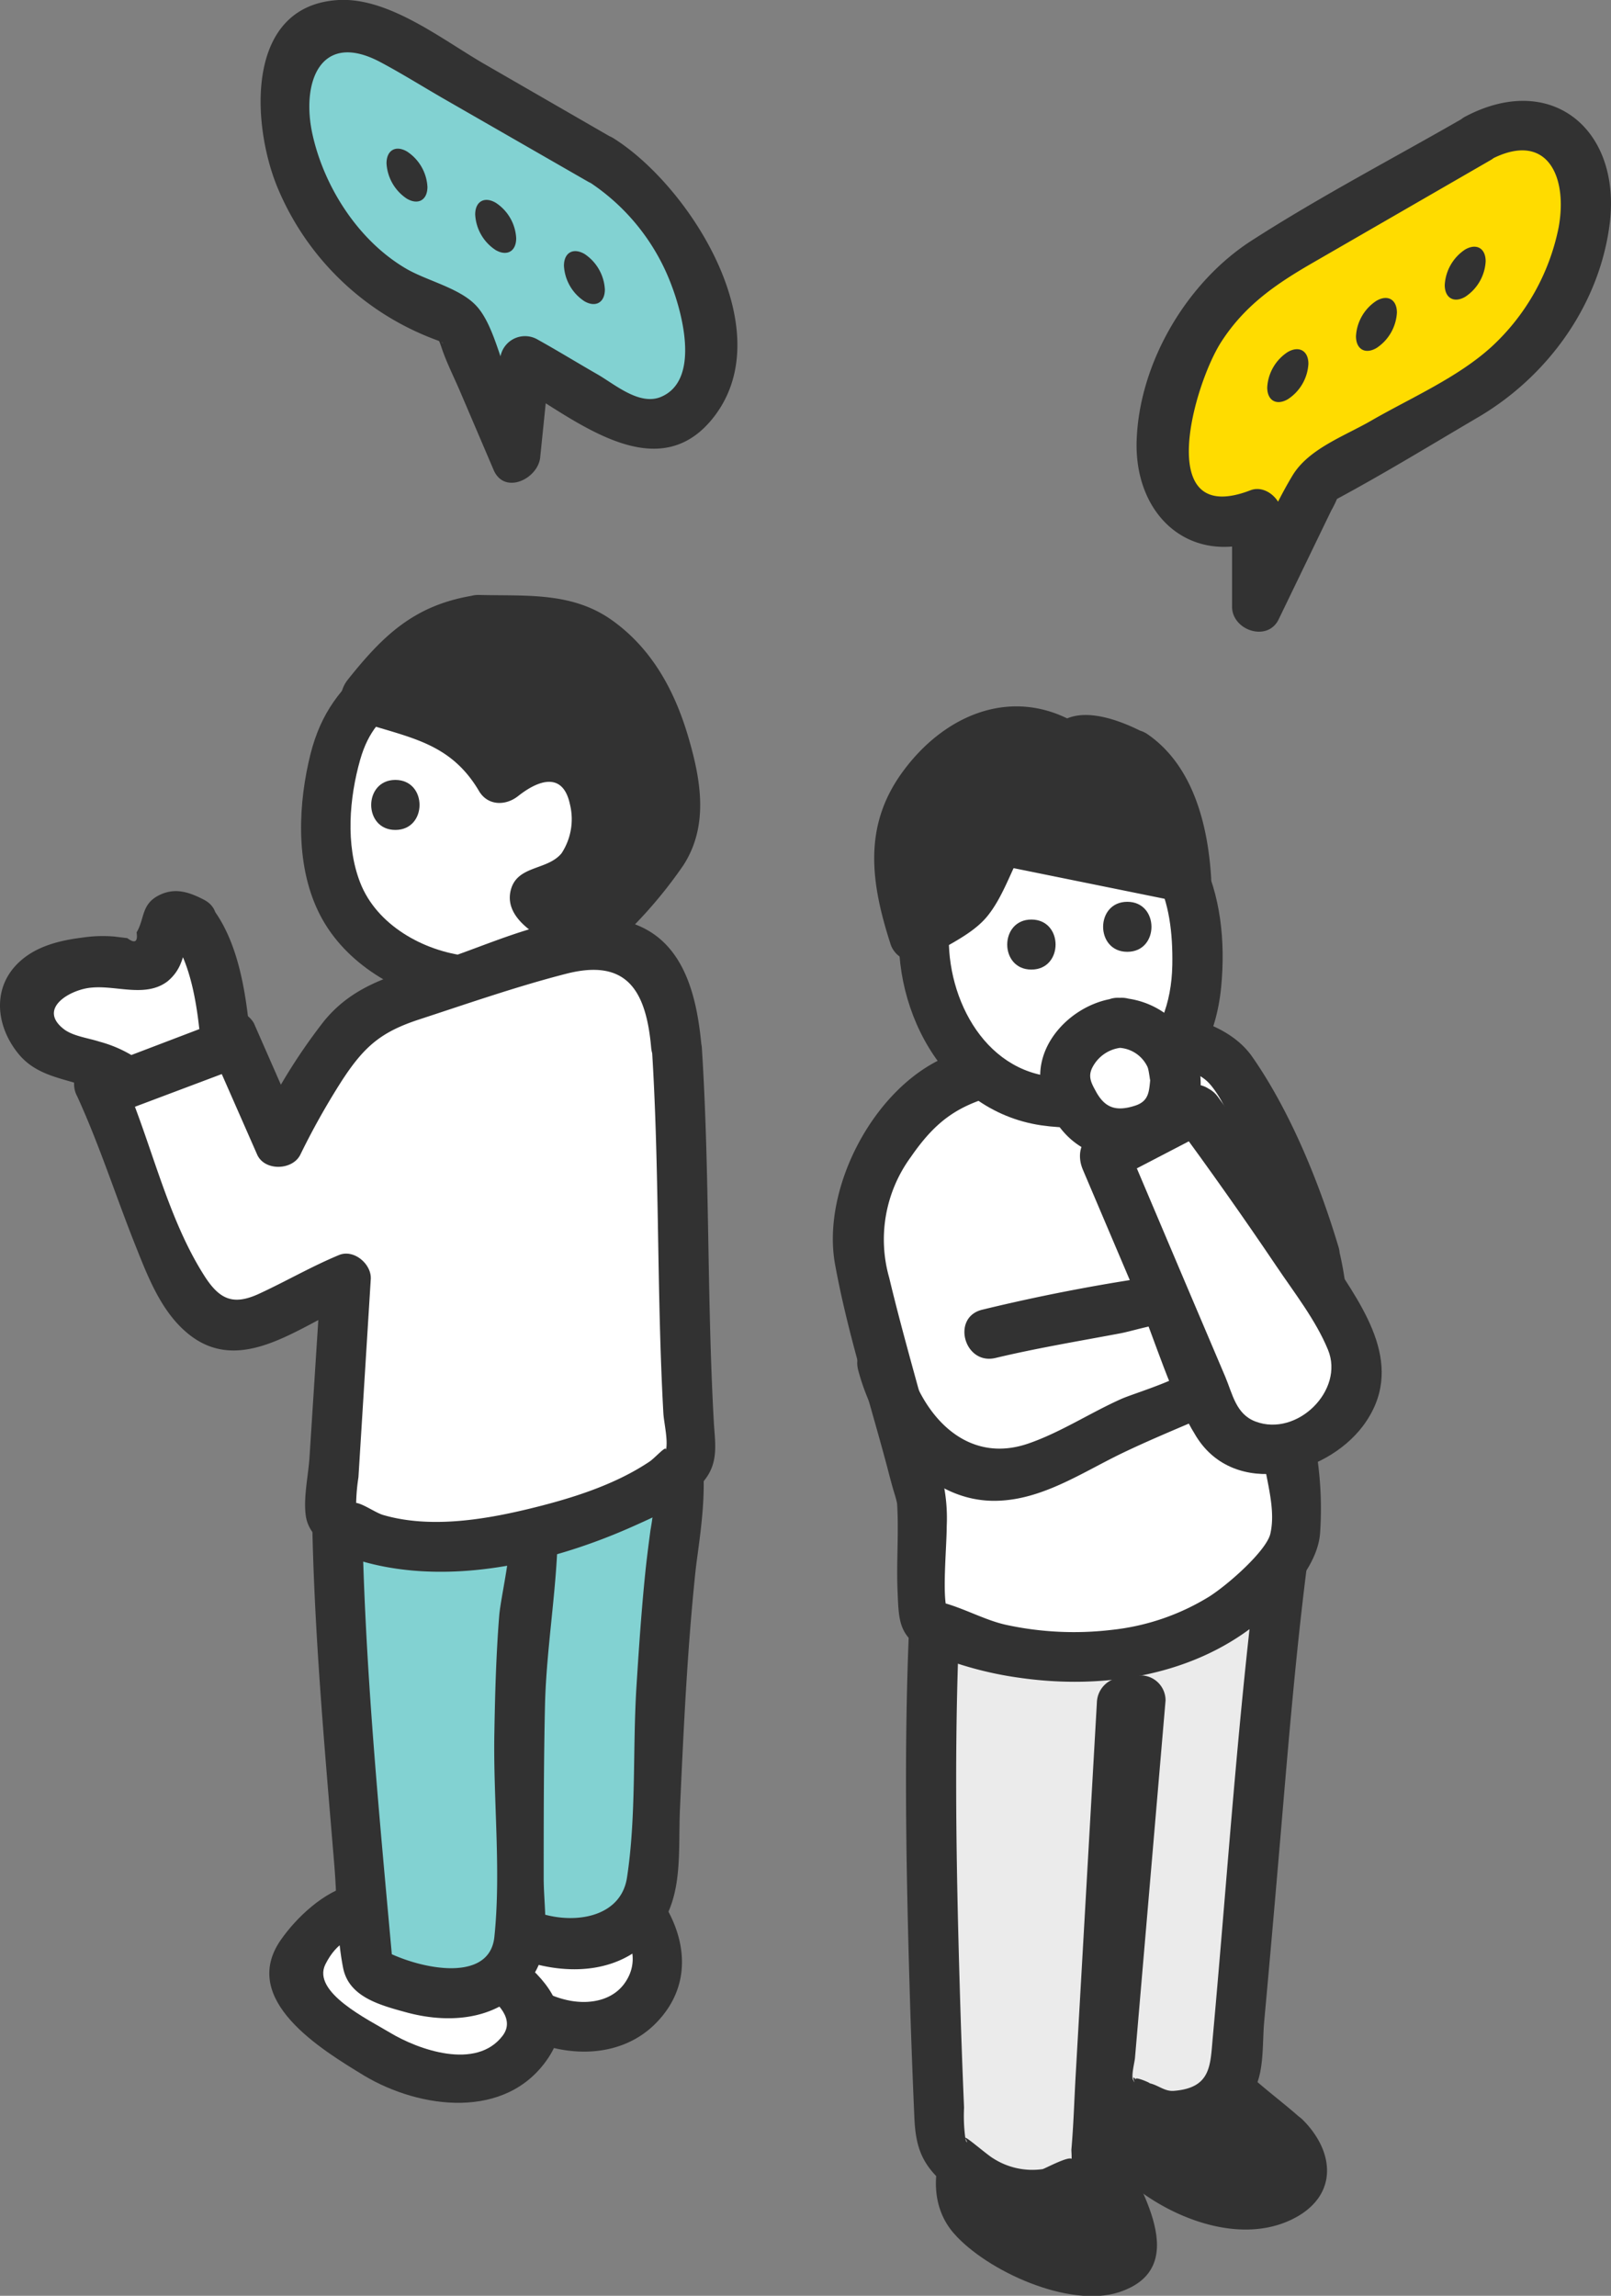 <svg xmlns="http://www.w3.org/2000/svg" width="193.31" height="275.4" viewBox="0 0 193.31 275.4"><rect x="0" y="0" width="193.31" height="275.4" fill="#808080" stroke="none"/><defs><style>.cls-1{fill:#fff;}.cls-2{fill:#323232;}.cls-3{fill:#82d2d2;}.cls-4{fill:#ebebeb;}.cls-5{fill:#ffdc00;}</style></defs><g id="レイヤー_2" data-name="レイヤー 2"><g id="レイヤー_1-2" data-name="レイヤー 1"><path class="cls-1" d="M71.61,224.61c-8.42-5.31-10.26-2.37-14.83.65C52.54,240.35,72.52,249,78,238.62,80.46,234,77.31,227.66,71.61,224.61Z"/><path class="cls-2" d="M73.12,222c-3.53-2.13-7.64-4.22-11.85-2.91-2.92.91-6.9,3.29-7.63,6.35a16.85,16.85,0,0,0,7.92,18.24c5.3,3.2,12.75,3.65,17.29-1.13,6.58-6.92,1.2-16.5-5.73-20.55-3.34-2-6.36,3.22-3,5.18s7.66,6.47,4.94,10.57c-1.44,2.18-4.13,2.69-6.56,2.27a11.18,11.18,0,0,1-8.8-14l-1.38,1.79c1.39-.94,2.94-2.44,4.58-3,2.54-.8,5.15,1.06,7.22,2.31C73.41,229.19,76.43,224,73.12,222Z"/><path class="cls-3" d="M61.85,182.11c.16,15.4,0,49.47,0,49.47s12,6,16.31-4.68c0,0,1.14-32.11,2.88-43.21.6-3.8,1.11-8-1-11.22C78.1,169.49,61.85,182.11,61.85,182.11Z"/><path class="cls-2" d="M58.85,182.11c.16,16.49.1,33,0,49.47a3,3,0,0,0,1.48,2.59c5.28,2.55,12.32,3.25,17-.9,4.9-4.35,4-10.3,4.26-16.24.43-9.48.87-19,1.85-28.41.53-5.16,3.87-20.84-5.6-19.48-6.51.94-13.08,6.93-18.14,10.85-3,2.36,1.22,6.58,4.24,4.24-.9.7,1.11-.83,1.53-1.14,1.38-1,2.77-2,4.19-3s7.43-5.87,9.24-5.1c-.79-.34-.34,3.57-.35,4.3a34.21,34.21,0,0,1-.5,4.28c-.22,1.67-.44,3.34-.61,5-.47,4.58-.78,9.17-1.07,13.77-.47,7.49,0,15.52-1.14,22.93-.83,5.24-7.51,5.77-11.86,3.67l1.49,2.59c.06-16.49.12-33,0-49.47C64.81,178.25,58.81,178.24,58.85,182.11Z"/><path class="cls-1" d="M46.3,81.76l-3.8,3.46c-3.93,7-5,19.46.14,25.57a20.25,20.25,0,0,0,21.72,5.93L70,112.4c8.25-6.11,10.08-19.27,3.8-27.4S54.3,75.31,46.3,81.76Z"/><path class="cls-2" d="M44.18,79.64c-3.89,3.54-6,6.49-7.16,11.82-1.35,6.08-1.46,13.36,1.73,18.94s9.6,9.2,15.91,10.1,10.42-.58,15.14-4.21c9.44-7.25,14.19-19.53,8-30.68-6.39-11.45-22.74-14.08-33-6.44-3.06,2.28-.07,7.49,3,5.18,7.84-5.84,20.41-4.42,25.07,4.86,4.3,8.56.09,17.14-6.84,22.47-3.19,2.45-5.69,3.5-10,3-5.24-.6-10.83-3.71-12.81-8.8-1.78-4.56-1.3-10.17,0-14.75,1-3.47,2.55-4.92,5.12-7.26C51.28,81.27,47,77,44.18,79.64Z"/><path class="cls-1" d="M51.91,232.12c-8.42-5.3-10.21-3.59-15.44,1.88-4.58,4.78,5.23,10.18,9.6,12.91,6,3.73,14.63,3.44,17.8-2.57C66.32,239.68,57.61,235.17,51.91,232.12Z"/><path class="cls-2" d="M53.42,229.53c-3.3-2-7.19-4.32-11.23-3.4-3.3.75-6.63,3.9-8.5,6.59-5,7.19,4.86,13.14,10,16.27,6.69,4,17.05,5.39,22.07-2.08,5.61-8.33-6.56-14.26-12.38-17.38-3.4-1.82-6.44,3.36-3,5.18,2.71,1.45,12.83,5.68,9.93,9.5-3.16,4.15-10.09,1.7-13.56-.4-2.51-1.52-9.39-4.82-7.7-8.18,2.72-5.39,7.47-3.26,11.33-.92C53.7,236.72,56.72,231.54,53.42,229.53Z"/><path class="cls-2" d="M47.44,93.56c-3.86,0-3.87,6,0,6S51.31,93.56,47.44,93.56Z"/><path class="cls-2" d="M57.53,74.34C48.9,75.48,47,79.79,43.88,83.66c6.67,2.32,11.94,1.89,16.18,9.7,6.88-6.1,11.06-1.59,11.48,3.83.33,4.21-1.62,9-6.32,9.74-4.23.65,5.43,5,5.43,5s8.51-7.78,10.07-12.08-2-15.05-4-17.83C70.05,73,66.2,74.66,57.53,74.34Z"/><path class="cls-2" d="M56.73,71.45c-7,1.16-10.73,4.73-15,10.09-1.41,1.78-1,4.25,1.33,5C49,88.5,54,89,57.47,94.88c1.06,1.81,3.22,1.8,4.71.61,2.53-2,5.39-2.87,6.21,1a7.46,7.46,0,0,1-1,5.86c-1.72,2.11-5.4,1.41-6.12,4.51-.93,4,5.08,6.44,7.87,7.73a3.16,3.16,0,0,0,3.64-.47A54.86,54.86,0,0,0,82,103.8c3.07-4.76,2.11-10.24.58-15.43-1.63-5.54-4.38-10.6-9.19-14s-10.34-2.85-15.88-3c-3.86-.11-3.86,5.9,0,6s8.47-.6,12,1.56c4.38,2.71,6.45,7.57,7.69,12.32,1.31,5,1.14,8-2.26,12a73.41,73.41,0,0,1-6.38,6.58l3.63-.47c-1.09-.5-2.16-1-3.2-1.63-.44-.25-1.58-1.28-2-1.28q-1.58-1.53-.94,3.36a5.64,5.64,0,0,0,1.58-.46c4.18-.85,6.53-6.11,6.9-9.85s-.71-8.29-4-10.62c-4.31-3.09-9-.54-12.58,2.34l4.71.61c-4.33-7.35-10.4-8.59-18-11.08l1.32,5c3.64-4.61,6.21-7.54,12.33-8.55C62.13,76.61,60.52,70.83,56.73,71.45Z"/><path class="cls-3" d="M40.44,181.05c.16,15.41,3.75,55.29,3.75,55.29s13.84,7.95,18.15-2.71c0,0-.66-33.47,1.08-44.58.59-3.8,1.11-8-1-11.21C60.44,174.85,40.44,181.05,40.44,181.05Z"/><path class="cls-2" d="M37.44,181.05c.19,14.26,1.51,28.54,2.68,42.74.33,4,.27,8.32,1.05,12.27.68,3.48,4.37,4.46,7.54,5.33,5.72,1.57,12.09.81,15.41-4.66,2-3.29,1.15-7.57,1.12-11.26,0-7,0-14.06.16-21.09.18-6.59,1.32-13.14,1.52-19.7.1-3.25-.4-8.07-3.57-9.89-2.22-1.28-5.32-.75-7.71-.42a101.12,101.12,0,0,0-16,3.79c-3.68,1.13-2.11,6.93,1.59,5.78,2.43-.74,4.89-1.42,7.36-2,2.24-.56,9.63-3.29,11.72-1.86,2.28,1.56-.17,10.76-.41,13.76-.37,4.68-.5,9.39-.58,14.08-.15,8,.83,16.49,0,24.44-.6,5.73-9.41,3.78-13.61,1.42l1.48,2.59c-1.65-18.36-3.5-36.85-3.75-55.29C43.38,177.19,37.38,177.18,37.44,181.05Z"/><path class="cls-1" d="M81.2,125.75c-.63-8.76-3.73-14.86-14-11.8-11.08,3.31-17.19,5.33-21.87,6.89S33.47,137,33.47,137l-5.61-12.77-16,5.77c6.79,14.46,8.7,29.45,16.67,29.11,3.39-.14,5.15-2.57,13-5.67l-1.77,28.4c11.23,9.78,43.75-2.73,43.14-7.71,0,0-.83-14.34-1-20.34C81.37,146.26,81.83,134.51,81.2,125.75Z"/><path class="cls-2" d="M84.2,125.75c-.5-5.69-1.85-12.43-7.8-14.79-7.17-2.85-16.55,2-23.36,4.2-5.44,1.73-10.42,2.75-14.16,7.33a68.66,68.66,0,0,0-8,13h5.18l-5.6-12.76a3,3,0,0,0-3.39-1.38l-16,5.77a3.06,3.06,0,0,0-1.8,4.41c2.7,5.9,4.65,12.06,7.06,18.08,1.44,3.61,3,7.64,6.07,10.24,6.46,5.51,13.73-1,19.91-3.5l-3.8-2.9L37.14,174.8c-.14,2.18-.76,4.9-.44,7.07.59,4,6.63,5.59,10,6.17,9.75,1.68,20.5-1,29.4-5,3-1.34,6.73-3,8.68-5.81,1.46-2.1,1-4.31.87-6.73-.83-14.91-.48-29.89-1.43-44.78-.25-3.84-6.25-3.86-6,0,.93,14.57.57,29.22,1.38,43.81.07,1.21.64,3.43.26,4.6.36-1.12-1.18.71-1.93,1.21-4.3,2.88-9.64,4.5-14.62,5.7-5.47,1.31-11.83,2.31-17.36.69-.93-.28-2.48-1.42-3.36-1.46-.11,0,.3,2.31.15,1.18a23.13,23.13,0,0,1,.27-4.23l1.48-23.78c.11-1.78-2-3.62-3.8-2.89-3.33,1.38-6.41,3.18-9.67,4.68-3,1.36-4.65.7-6.47-2.14-4.69-7.32-6.51-16.7-10.12-24.6l-1.79,4.41,16-5.78-3.39-1.37,5.61,12.76c.89,2,4.25,1.9,5.18,0a88.49,88.49,0,0,1,5-8.9c2.7-4.14,4.73-5.84,9.3-7.33,5.81-1.9,11.65-3.94,17.57-5.46,7.35-1.9,9.63,2.06,10.23,8.9C78.53,129.57,84.53,129.6,84.2,125.75Z"/><path class="cls-1" d="M22.93,110.51a2.19,2.19,0,0,0-2.49-.44c-1.71,1-.63,4.11-2.22,5.27a3.9,3.9,0,0,1-2.94.2,17.73,17.73,0,0,0-7.7.4c-1.75.48-3.56,1.37-4.32,3-1,2.28.4,5,2.28,6.64s8.22,2.37,9.87,4.27l11.7-4.41a43.54,43.54,0,0,0-2.81-12.64A5.76,5.76,0,0,0,22.93,110.51Z"/><path class="cls-2" d="M24.45,107.92c-1.8-.93-3.56-1.52-5.53-.44s-1.57,2.77-2.53,4.37q.25,1.71-1.11.69l-1.54-.19a16.42,16.42,0,0,0-3.9.13c-2.65.33-5.4,1-7.43,2.83-3.45,3.1-2.93,7.84-.12,11.2,3,3.55,7.8,2.68,11,5.48a3,3,0,0,0,2.92.77l11.69-4.4a3.09,3.09,0,0,0,2.21-2.9c-.47-5.37-1.23-12-4.59-16.47-2.3-3-7.52,0-5.18,3,2.7,3.54,3.39,9.13,3.77,13.44l2.2-2.89L14.61,127l2.92.78a15.3,15.3,0,0,0-5.62-2.83c-1.28-.42-3.14-.65-4.23-1.48-3.28-2.52.86-4.83,3.36-5,2.93-.27,6.4,1.21,9-.7a5.3,5.3,0,0,0,1.68-2.28,6.37,6.37,0,0,0,.47-2c.46-1.26.2-1.38-.76-.34C24.85,114.85,27.89,109.68,24.45,107.92Z"/><path class="cls-3" d="M72.05,19.18,47,4.73C39.88.61,34,4,34,12.23s5.84,18.36,13,22.48l8,4.08,6.81,16.07L63,43.34c1.27.68,12.08,7.19,13.23,7.4,5.13,1,8.85-2.5,8.85-9.07C85,33.42,79.19,23.31,72.05,19.18Z"/><path class="cls-2" d="M73.57,16.59,58.09,7.66C53.1,4.78,46.7-.31,40.66,0,29.32.62,30.19,15,33.3,22.5A33,33,0,0,0,52.24,40.74c1.72.64.66.6.25-.28A11.1,11.1,0,0,1,53,41.75c.6,1.79,1.49,3.52,2.23,5.26l4,9.36c1.3,3.05,5.34,1.06,5.59-1.51L66,43.34l-4.51,2.59c6.72,3.74,16.82,12.77,23.8,4.54,8.81-10.4-2.44-28.09-11.67-33.88-3.28-2.05-6.3,3.14-3,5.19a25.48,25.48,0,0,1,10,12.56c1.32,3.5,3.34,11.28-1.28,13.26-2.59,1.11-5.54-1.48-7.66-2.7-2.39-1.37-4.73-2.81-7.14-4.15A3,3,0,0,0,60,43.34L58.83,54.86l5.59-1.51-3.59-8.48c-1-2.42-1.85-6.24-3.69-8.2-2-2.15-6-3-8.49-4.49-5.65-3.34-9.73-9.71-11.14-16s.92-12.57,8.15-8.72c2.5,1.33,4.92,2.84,7.37,4.26L70.54,21.78C73.89,23.71,76.92,18.53,73.57,16.59Z"/><path class="cls-2" d="M48.83,18.17c-1.35-.78-2.45-.15-2.45,1.42a5.44,5.44,0,0,0,2.45,4.25c1.36.79,2.46.15,2.46-1.42A5.42,5.42,0,0,0,48.83,18.17Z"/><path class="cls-2" d="M59.48,24.32c-1.36-.79-2.46-.15-2.46,1.41A5.42,5.42,0,0,0,59.48,30c1.36.78,2.46.15,2.46-1.42A5.41,5.41,0,0,0,59.48,24.32Z"/><path class="cls-2" d="M70.13,30.46c-1.36-.78-2.46-.15-2.46,1.42a5.44,5.44,0,0,0,2.46,4.26c1.35.78,2.45.15,2.45-1.42A5.46,5.46,0,0,0,70.13,30.46Z"/><path class="cls-2" d="M131.61,258.54l-4-4.9c-2.71-2.65-7.76-1.56-9.79,1.65s-3.79,7.12-1.52,10.15,8.29,5.36,11.92,6.45c2.69.82,6.4.82,7.44-1.79a6.22,6.22,0,0,0-.34-4.17C133.94,261.76,133.38,262.56,131.61,258.54Z"/><path class="cls-2" d="M133.73,256.42c-3.24-4-6.13-8.33-12.06-7-7.31,1.58-12.49,12.48-7.21,18.5,3.94,4.5,13.82,9,19.79,7.06,9-2.93,2.38-12.72-.05-17.92-1.64-3.49-6.81-.45-5.18,3,1.07,2.3,6.77,10.15.94,9.19-3.3-.54-8.41-2.44-10.66-5-2.9-3.24,2-11.62,6.26-8.42,1.52,1.14,2.71,3.32,3.92,4.81C131.92,263.65,136.15,259.39,133.73,256.42Z"/><path class="cls-2" d="M154.19,256.45,144,247l-2.23-8A28.23,28.23,0,0,0,135,242.5a9.32,9.32,0,0,0-3.82,6.4c-.23,3.07,1.59,5.92,3.66,8.2,4.28,4.69,10.55,8.16,16.82,7.15,2.36-.38,5-2,4.79-4.39C156.3,258.47,155.21,257.4,154.19,256.45Z"/><path class="cls-2" d="M156.32,254.33c-3-2.8-8.19-6.16-9.83-9.59-.93-2-1.24-4.46-1.82-6.55-.4-1.43-2.18-2.72-3.69-2.1-5.57,2.28-11.8,5.33-12.71,12-.88,6.37,4.44,12,9.25,15.29s11.79,5.57,17.4,2.91,5.4-8,1.4-12c-2.75-2.72-7,1.52-4.25,4.24,1.77,1.76-.58,2.73-2,2.84a12.26,12.26,0,0,1-4.58-.65,19.22,19.22,0,0,1-7.44-4.64c-2-1.93-4.53-4.88-3.73-7.92.91-3.42,5.32-5.12,8.24-6.32l-3.69-2.1c.69,2.46,1.16,5.11,2.08,7.49,1.7,4.38,7.71,8.14,11.11,11.3C154.9,261.2,159.15,257,156.32,254.33Z"/><path class="cls-4" d="M112.26,191.7c-1.42,25,.59,65.36.59,65.36,4.45,6.09,12.9,9.08,18.59,2.54l3.16-55.41,2.24-.25-3.93,45.95c5.59,4.9,10.48,5.86,15.2-1.16,0,0,2.19-23.39,4.54-53l1.87-13.35C139.88,187.26,126.76,197,112.26,191.7Z"/><path class="cls-2" d="M109.26,191.7c-.84,15.47-.57,31-.12,46.48q.23,7.94.58,15.87c.17,4.06,1.18,6.14,4.73,8.83,5,3.8,11.81,4.71,17,.77,2.93-2.23,3-3.9,3.17-7.12l1.6-28.09,1.38-24.25-3,3,2.24-.25-3-3c-1.27,14.85-3.16,29.77-3.82,44.66-.17,3.72,3.1,5.77,6.36,7.17a11.16,11.16,0,0,0,14.32-5.52c1-2.24.77-5.41,1-7.79q.87-9.53,1.68-19c1.16-13.46,2.18-26.83,4.06-40.2.28-2.06-1.28-4.52-3.7-3.69-13,4.47-26.43,13.91-40.66,9.28-3.68-1.2-5.26,4.59-1.6,5.79,15.62,5.08,29.56-4.38,43.86-9.29l-3.69-3.69c-2.92,20.85-4.22,41.85-6.13,62.81-.3,3.32-.2,6-4.67,6.35-1.09.09-1.91-.71-2.91-.91.23,0-2.13-1-1.58-.37-.85-1.05.13,1-.4-.05-.24-.47.19-2.13.23-2.61l2-23.36,1.67-19.54a3,3,0,0,0-3-3l-2.24.25a3.1,3.1,0,0,0-3,3l-2.53,44.43c-.18,3.06-.26,6.15-.53,9.21,0,.36.11,1.37-.09,1.68,1.09-1.68-3,.58-3.37.66a8.7,8.7,0,0,1-5.92-1.29c-.79-.46-3.67-3-3.33-2.38s.12.55,0,.06a19.63,19.63,0,0,1-.17-3.76q-.31-7.31-.52-14.62c-.45-15.48-.72-31,.12-46.48C115.47,187.84,109.47,187.86,109.26,191.7Z"/><path class="cls-1" d="M157.72,150.4c-1.14-4.11-8.33-20.88-11.08-23.38s-12.93-2.55-12.93-2.55l-19.21,5.12c-6.43,4-12.66,13-11.52,20.49.65,4.34,7.68,29.78,7.68,29.78s-.24,15.65.64,15c13.13,6.41,35.83,6.19,44.18-10.56l-1-13.45S161.37,163.52,157.72,150.4Z"/><path class="cls-2" d="M160.62,149.61c-2.28-7.65-5.79-16.29-10.36-22.84-3.49-5-12.06-6.07-17.74-5.09-3.25.57-6.5,1.74-9.69,2.59-2.92.78-6.16,1.27-9,2.39-8.87,3.55-15.3,15.83-13.63,25,1.43,7.87,3.91,15.65,6,23.36.39,1.43.73,2.87,1.17,4.28.33,1.07.29,1.36.26.84.25,3.53-.08,7.14.07,10.68.14,3.34.09,5.34,3.07,7a5,5,0,0,0,1.24.66c.93.41,1.9.75,2.88,1.08a43.13,43.13,0,0,0,7.54,1.72c9.74,1.38,20.34-.17,28.23-6.4,3.19-2.52,7.53-6.86,7.75-11.1a42.71,42.71,0,0,0-.83-11.63c-.67-2.53.08,1.15-.93.8.1,0,.8-1,.85-1.08a17.27,17.27,0,0,0,2.34-4.25c2.42-5.8,2.24-12,.75-18-.94-3.75-6.72-2.16-5.79,1.59,1.15,4.64,1.45,9.5-.4,14-.74,1.81-2.16,3-2.65,4.53-1.44,4.43,1.72,9.8.68,14.26-.47,2-4.94,6-7.32,7.52a27.92,27.92,0,0,1-11.71,4,38.43,38.43,0,0,1-12.61-.59c-3.16-.67-6.49-2.84-9.62-3l2.59,1.48c-.79-1.38-.16-7.77-.16-10.32a20.63,20.63,0,0,0-.44-5.33c-2-8.19-4.5-16.27-6.46-24.48a16.73,16.73,0,0,1,2.59-14.48c3.06-4.43,5.71-6.21,10.55-7.5l12-3.2a18.18,18.18,0,0,0,2.28-.64c-.73.08,1,.06,1.21.09,1.26.11,2.53.13,3.8.29,2.25.28,4.62.52,6.12,2.29s2.45,4.29,3.44,6.35a100.34,100.34,0,0,1,6.12,14.75C155.93,154.89,161.72,153.32,160.62,149.61Z"/><path class="cls-2" d="M119.46,162.9c4.91-1.17,9.89-2,14.85-2.93,3.11-.56,10.12-3.48,10.43,2.11.14,2.57-8.15,4.83-10.2,5.74-3.72,1.66-7.26,4-11.1,5.33-7.57,2.64-12.92-3.48-14.69-10.42-1-3.74-6.74-2.15-5.78,1.6,2,7.66,8.18,16,16.77,15.7,5.37-.17,10.08-3.36,14.75-5.63,3.19-1.54,6.48-2.9,9.74-4.3,2-.88,5.17-1.46,6.24-3.57,3.31-6.5-4.17-14.46-10.52-13.62a223.73,223.73,0,0,0-22.08,4.2c-3.76.9-2.17,6.69,1.59,5.79Z"/><path class="cls-1" d="M131.22,96.44c-12.48-1.14-19.36,4.75-20.27,13.89-1,10.14,4.9,17.92,9.35,20.21,5,2.56,12,1.71,14,1.06,6.81-2.24,9.35-9.2,9.35-15.83C143.67,107.31,142.16,98.54,131.22,96.44Z"/><path class="cls-2" d="M131.22,93.44c-11-.76-21.45,4-23.13,15.77-1.59,11.24,4.91,24,16.82,25.78,11.5,1.68,20.46-4.73,21.62-16.56,1.09-11.2-2.59-22.17-14.51-24.88-3.76-.85-5.37,4.93-1.6,5.79,8.37,1.9,10.39,8.61,10.25,16.43-.17,9.35-6.19,15.08-15.56,13.22-8.35-1.66-12.35-11.62-11-19.37,1.46-8.64,9.45-10.71,17.15-10.18C135.07,99.71,135.06,93.71,131.22,93.44Z"/><path class="cls-2" d="M123.76,110.31c-3.86,0-3.87,6,0,6S127.63,110.31,123.76,110.31Z"/><path class="cls-2" d="M135.27,108.18c-3.87,0-3.87,6,0,6S139.13,108.18,135.27,108.18Z"/><path class="cls-2" d="M136.22,90.72c-6.53-3.85-7.84-.9-7.84-.9s-5.86-4-10.83-1.39-7.08,5.91-9.16,9.72,1.31,14.15,1.31,14.15l6.19-3.88,4.06-7.64,22.38,4.54S141.73,94,136.22,90.72Z"/><path class="cls-2" d="M137.73,88.13c-3.23-1.75-9.52-4.38-11.94.18l4.11-1.08c-8-5.24-16.6-1.67-21.77,5.61-4.55,6.41-3.62,13.08-1.32,20.26a3,3,0,0,0,4.41,1.8c2.35-1.49,5.47-2.8,7.26-5s2.78-5.24,4.06-7.64l-3.39,1.38,22.38,4.54c1.79.36,3.93-.82,3.8-2.89-.39-6.32-2.15-13.41-7.6-17.19-3.17-2.21-6.18,3-3,5.18,3.44,2.38,4.39,8.06,4.63,12l3.8-2.9-22.39-4.53a3,3,0,0,0-3.38,1.38c-1.3,2.43-2.49,5-3.9,7.33-.41.69,1.56-1.11.38-.43-.73.41-1.43.89-2.14,1.34l-3.51,2.2,4.4,1.8c-1.21-3.78-2.76-8.61-1.29-12.41,2.45-6.35,9.45-10.71,15.57-6.69a3,3,0,0,0,4.1-1.07s-.3.39-.47.4c1.47-.14,3,.91,4.2,1.57C138.1,95.14,141.13,90,137.73,88.13Z"/><path class="cls-1" d="M134.37,122.7c-3.49,0-7.78,4.43-6.27,7.92,1.81,4.19,3.35,6.1,8.57,5s4.33-6.78,4.33-6.78A6.94,6.94,0,0,0,134.37,122.7Z"/><path class="cls-2" d="M134.37,119.7c-5.56.35-11.09,5.93-9.16,11.72,1.73,5.21,5.64,8.14,11.15,7.29a8.72,8.72,0,0,0,7.7-9.17,10.14,10.14,0,0,0-9.69-9.84c-3.86-.25-3.84,5.75,0,6a4,4,0,0,1,3.32,2.28c.23.49.37,2.6.33,1a5.46,5.46,0,0,1,0,.57c-.15,1.41-.16,2.57-1.86,3.1-2.3.73-3.63.22-4.7-1.8-.55-1-.95-1.78-.33-2.89a4.39,4.39,0,0,1,3.2-2.25C138.2,125.46,138.23,119.46,134.37,119.7Z"/><path class="cls-1" d="M143.52,133.07l-11,5.72,13.65,32.1c6.77,8,20-1.73,16-9.77C159.82,155.3,143.52,133.07,143.52,133.07Z"/><path class="cls-2" d="M142,130.48l-11,5.72c-1.56.81-1.68,2.67-1.07,4.1l6.44,15.15c2.29,5.39,4.07,11.88,7.17,16.87,4.62,7.44,15.5,4.71,20-1.25,5.23-7,.26-13.91-3.75-20-4.36-6.63-9-13.1-13.66-19.51-2.26-3.08-7.47-.09-5.19,3,4.17,5.69,8.26,11.45,12.2,17.3,2.13,3.17,4.75,6.5,6.21,10.06,2,4.85-3.69,10.49-8.69,8.61-2.35-.88-2.75-3.27-3.63-5.36l-4.85-11.41-7-16.51-1.08,4.11,11-5.72C148.45,133.87,145.42,128.69,142,130.48Z"/><path class="cls-5" d="M177.38,16.55,152.35,31c-7.14,4.12-13,14.24-13,22.48,0,7.65,5,11.09,11.47,8.26v11l7.29-15.09,19.25-11.11c7.14-4.12,13-14.24,13-22.48S184.52,12.43,177.38,16.55Z"/><path class="cls-2" d="M175.87,14c-8.51,4.91-17.33,9.49-25.59,14.8-7.85,5-13.58,14.69-13.89,24.06-.29,9,6.44,15.18,15.24,11.81l-3.79-2.89v11c0,2.83,4.25,4.28,5.59,1.52l4.07-8.42,2.24-4.63a13,13,0,0,0,.79-1.64c.34-1.13-1.28.88-.69.56,6-3.2,11.84-6.78,17.7-10.22C185.85,45,192,36.41,193.17,26.7c1.32-11.18-7-18.13-17.3-12.74-3.43,1.78-.4,7,3,5.18,6.7-3.5,9.29,1.92,8.16,8.12a26.56,26.56,0,0,1-8,14.29c-4.08,3.74-9.74,6.17-14.49,8.91-3.21,1.86-7.53,3.37-9.47,6.62-2.66,4.43-4.58,9.47-6.84,14.13l5.6,1.51v-11c0-1.8-2-3.61-3.8-2.9C138.28,63.34,143.31,46,146.55,41c2.83-4.39,6.57-6.93,10.91-9.44l21.43-12.37C182.24,17.21,179.22,12,175.87,14Z"/><path class="cls-2" d="M154.52,42.23a5.41,5.41,0,0,0-2.46,4.25c0,1.57,1.1,2.2,2.46,1.42A5.42,5.42,0,0,0,157,43.64C157,42.08,155.88,41.44,154.52,42.23Z"/><path class="cls-2" d="M165.17,36.08a5.42,5.42,0,0,0-2.46,4.25c0,1.57,1.1,2.21,2.46,1.42a5.44,5.44,0,0,0,2.45-4.25C167.62,35.93,166.52,35.3,165.17,36.08Z"/><path class="cls-2" d="M175.81,29.93a5.46,5.46,0,0,0-2.45,4.26c0,1.56,1.1,2.2,2.45,1.42a5.44,5.44,0,0,0,2.46-4.26C178.27,29.78,177.17,29.15,175.81,29.93Z"/></g></g></svg>